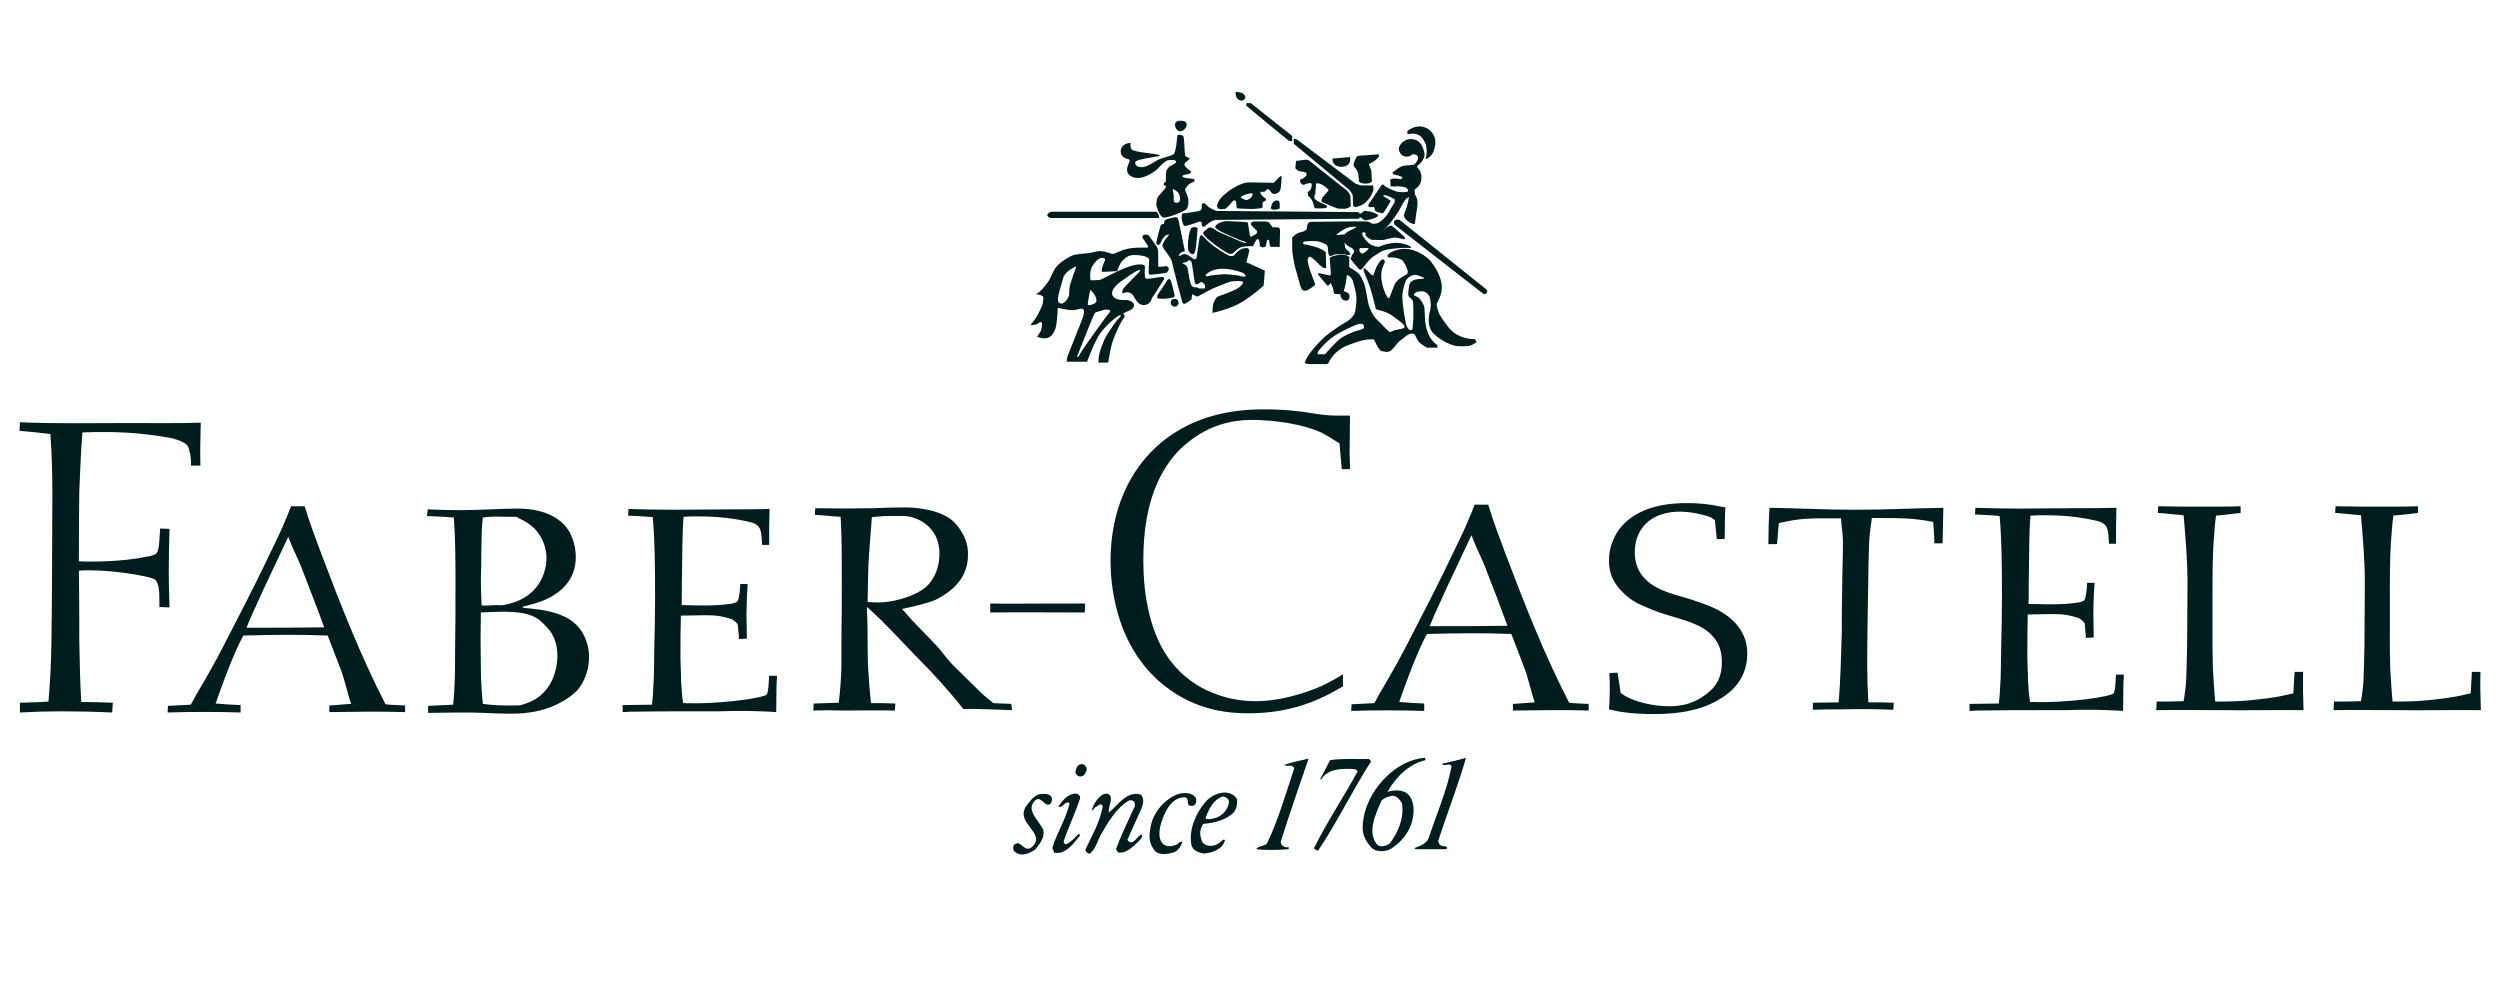 <?xml version="1.0" encoding="utf-8"?>
<!-- Generator: Adobe Illustrator 21.1.0, SVG Export Plug-In . SVG Version: 6.00 Build 0)  -->
<svg version="1.1" id="Calque_1" xmlns="http://www.w3.org/2000/svg" xmlns:xlink="http://www.w3.org/1999/xlink" x="0px" y="0px"
	 viewBox="0 0 640 252.2" style="enable-background:new 0 0 640 252.2;" xml:space="preserve">
<style type="text/css">
	.st0{fill-rule:evenodd;clip-rule:evenodd;fill:#001D1D;}
</style>
<g>
	<path class="st0" d="M343.8,172.6c-1.5,1-3.1,1.8-4.6,2.6c-2,1-9.8,4.3-17.8,4.3c-7.3,0-12.6-2.7-14.9-4.1
		c-8.5-5.3-11.8-13.7-13.2-23c-0.6-3.9-0.6-7.9-0.6-9.2c0-14.9,4.5-23.2,9.3-28.1c2.7-2.5,8.4-7.6,18.4-7.6c5.6,0,13.2,1,18.2,3.4
		c0.6,0.3,2.9,1.7,4.3,2.6l0.6,6.6h2.1c0-1.5-0.1-3-0.1-4.4c0-3.1,0.1-6.1,0.1-9.3h-2.6c-4.2,0-5.4-0.4-9.6-1
		c-5-0.6-7.7-0.6-10.1-0.6c-18.2,0-27.3,8.6-31.6,14.4c-7.1,9.7-7.4,20.6-7.4,24.5c0,4.3,0.6,21.2,13.5,31.6
		c8.7,7.1,17.9,7.3,22,7.3c12.2,0,19.9-4.5,24-6.9L343.8,172.6L343.8,172.6z"/>
	<path class="st0" d="M83,160.6c-6.9,0.1-13,0.1-19.9,0.1c1.3-3.3,2.9-6.5,4.3-9.7c2.4-5.1,4-8.5,6.4-13.6c1.4,3.8,2.6,5.7,4,9.5
		C79.5,151.4,81.3,155.9,83,160.6L83,160.6z M61.5,180.5c-2.1-0.1-4.2-0.2-6.3-0.4c1.5-4.3,3.2-9,5.1-13.3c0.6-1.4,1.3-2.8,2-4.1
		c7.5-0.2,14.2-0.3,21.6,0c1.1,2.9,2.2,5.7,3.3,8.6c1.1,2.8,1.7,6.1,2.7,8.9c-2.1,0.1-3.4,0.3-5.6,0.4v1.7c6.4-0.1,13-0.2,19.4,0
		v-1.7c-1.7-0.1-3.3-0.1-5-0.3c-6.4-12.4-11.5-25.5-16.4-38.4c-1.5-4.1-3.1-8.2-4.3-12.3h-3.5c-0.5,1.4-1.1,2.8-1.7,4.2
		c-1.4,3.3-3.1,6.7-4.7,10c-1.7,3.6-3.5,7.1-5.3,10.7c-1.8,3.6-3.7,7.1-5.5,10.7c-2.2,4.3-4.6,8.5-7.1,12.7
		c-0.4,0.7-0.9,1.8-1.4,2.5c-2,0.1-3.8,0.2-5.8,0.3l-0.1,1.7c6.3-0.2,12.4-0.2,18.7,0V180.5L61.5,180.5z"/>
	<path class="st0" d="M385.9,160.2c-6.9,0.1-13,0.1-19.9,0.1c1.3-3.3,2.9-6.5,4.3-9.7c2.4-5.1,4-8.5,6.4-13.6c1.4,3.8,2.6,5.7,4,9.5
		C382.5,151,384.2,155.5,385.9,160.2L385.9,160.2z M364.5,180.1c-2.1-0.1-4.2-0.2-6.3-0.4c1.5-4.3,3.2-9,5.1-13.3
		c0.6-1.4,1.3-2.8,2-4.1c7.5-0.2,14.2-0.3,21.6,0c1.1,2.9,2.2,5.7,3.3,8.6c1.1,2.8,1.7,6.1,2.7,8.9c-2.1,0.1-3.4,0.3-5.6,0.4v1.7
		c6.4-0.1,13-0.2,19.4,0v-1.7c-1.7-0.1-3.3-0.1-5-0.3c-6.4-12.4-11.5-25.5-16.4-38.4c-1.5-4.1-3.1-8.2-4.3-12.3h-3.5
		c-0.5,1.4-1.1,2.8-1.7,4.2c-1.4,3.3-3.1,6.7-4.7,10c-1.7,3.6-3.5,7.1-5.3,10.7c-1.8,3.6-3.7,7.1-5.5,10.7
		c-2.2,4.3-4.6,8.5-7.1,12.7c-0.4,0.7-0.9,1.8-1.4,2.5c-2,0.1-3.8,0.2-5.8,0.3l-0.1,1.7c6.3-0.2,12.4-0.2,18.7,0V180.1L364.5,180.1z
		"/>
	<path class="st0" d="M541.7,172.6c-0.1,1.9-0.2,4.3-0.6,4.9c-0.3,0.3-1,0.4-2.1,0.7c-5.6,1.2-13.4,1.5-13.9,1.5
		c-1.8,0.1-3.6,0-5.4,0c-0.3-1.7-0.4-3.3-0.5-5c-0.1-2.1-0.1-4.2-0.2-6.3c0-3.9,0-7.2,0.1-11.1c5.3-0.1,7.9-0.2,9.7,0.1
		c1.4,0.2,3.4,0.8,3.5,0.9c0.5,0.3,1.4,1,1.4,1.5c0.1,1.2,0.2,2.3,0.3,3.5l2-0.1c0-2-0.1-4-0.1-6c0-2.7,0.1-5.3,0.3-8h-1.9
		c0,0.6-0.2,3.8-0.7,4.4c-0.3,0.4-1.1,0.5-1.3,0.6c-4.4,0.7-8.5,0.5-13,0.4c0.1-2.8,0-5.2,0.1-8c0.1-4.9,0-9.8,0.4-14.6
		c1.3-0.1,2.6-0.1,3.9-0.1c6.8,0,11.2,1,13.3,1.5c2.8,0.7,2.7,2.4,2.9,5.8h1.8c0-2.7,0-6.4,0.1-9.2c-3.9,0.1-7.2,0.1-11.1,0.1
		c-4.5,0-9.1,0.1-13.6,0.1c-3.9,0-7.7-0.1-11.4-0.2l-0.1,1.7c1.9,0.1,4.4,0.2,6.3,0.4c0.3,3.2,0.4,6.3,0.5,9.4
		c0.1,3.9,0.1,7.7,0.1,11.6c0,4.2-0.1,8.4-0.2,12.5c-0.1,3.6,0,7.3-0.3,10.8c0,1.3-0.2,2.4-0.3,3.7c-2.3,0-5.2,0.1-7.5,0.1v1.8
		c0.5,0,1.1,0,1.6-0.1c5.8-0.1,11.5-0.1,17.3-0.1h5.4c2.6-0.1,5.2-0.1,7.8-0.1c2.4,0.1,4.8,0.1,7.2,0.3c0.1-3.1,0-6.2,0.2-9.3H541.7
		L541.7,172.6z"/>
	<path class="st0" d="M587.4,172.1c-0.1,1.6-0.2,3.8-0.3,5.4c-2.1,0.5-4.1,0.9-6.2,1.2c-7.4,1-10.7,0.9-13.8,0.9
		c-0.3-3-0.4-5.5-0.6-8.5c-0.1-3-0.1-6-0.1-9V152c0-4.5,0-9,0.3-13.5c0.2-2.2,0.3-4.4,0.6-6.5c2.1-0.2,4.2-0.4,6.3-0.7v-1.7
		c-2.5,0.1-6.7,0.1-9.2,0.1c-4,0-8,0-11.9-0.1l-0.1,1.7c2.2,0.2,4.4,0.4,6.6,0.6c0.5,5.8,1,11.6,1,17.4c0,5.3-0.1,10.6-0.1,15.9
		c-0.2,8.3-0.1,9.6-0.9,14.3c-2.2,0.1-4.8,0.1-6.9,0.1l-0.1,2.2c5.6-0.1,11.2,0,16.7,0c7.1,0.1,14-0.1,21,0c0-1.3-0.1-2.7-0.1-4
		c-0.1-1.7,0-4.2,0-5.8H587.4L587.4,172.1z"/>
	<path class="st0" d="M632.8,172.1c-0.1,1.6-0.2,3.8-0.3,5.4c-2.1,0.5-4.1,0.9-6.2,1.2c-7.4,1-10.7,0.9-13.8,0.9
		c-0.3-3-0.4-5.5-0.6-8.5c-0.1-3-0.1-6-0.1-9V152c0-4.5,0-9,0.3-13.5c0.2-2.2,0.3-4.4,0.6-6.5c2.1-0.2,4.2-0.4,6.3-0.7v-1.7
		c-2.5,0.1-6.7,0.1-9.2,0.1c-4,0-8,0-11.9-0.1l-0.1,1.7c2.2,0.2,4.4,0.4,6.6,0.6c0.5,5.8,1,11.6,1,17.4c0,5.3-0.1,10.6-0.1,15.9
		c-0.2,8.3-0.1,9.6-0.9,14.3c-2.2,0.1-4.8,0.1-6.9,0.1l-0.1,2.2c5.6-0.1,11.2,0,16.7,0c7.1,0.1,14-0.1,21,0c0-1.3-0.1-2.7-0.1-4
		c-0.1-1.7,0-4.2,0-5.8H632.8L632.8,172.1z"/>
	<path class="st0" d="M109.7,182.5c2.6,0,5.1-0.1,7.7-0.1c2.1,0,4.3,0,6.5,0.1c2.1,0.1,4.2,0.2,6.3,0.2c2.6,0,8.3,0.1,14.1-3.3
		c1.9-1.1,3-2.2,3.6-2.8c2-2.4,2.9-5.6,2.9-8.4c0-3.1-1.2-5.5-1.9-6.6c-1.5-2.2-4-4.5-10.5-5.5c-1.5-0.2-3-0.4-4.5-0.5l-0.1-0.3
		c0.7-0.1,0.9-0.2,1.6-0.4c2.5-0.6,4.3-1.4,5.1-1.8c2.4-1.3,6.9-4.1,6.9-10.5c0-3.1-1-5.2-1.6-6.4c-0.3-0.5-1.2-2-2.8-3.1
		c-4-3-9.4-2.9-10.7-2.9c-2.2,0-4.4,0.1-6.7,0.2c-2.8,0.1-5.6,0.2-8.3,0.2c-2.7,0-5.2-0.1-7.8-0.2l-0.2,1.7c2.1,0.1,4.8,0.2,6.9,0.4
		c0.4,5.8,0.4,11.7,0.4,17.6c0,5.5,0,11.1-0.1,16.5c0,4.6,0,9.2-0.5,13.8c-2,0.1-4.5,0.2-6.4,0.3V182.5L109.7,182.5z M123.6,132.5
		c2.4-0.4,4.3-0.2,6.8-0.2c3.2,0,1.4,0,2.7,0.5c1.6,0.7,2.8,1.7,3.3,2.1c3.2,3,3.5,6.6,3.5,8c-0.1,4.8-2.7,9.4-8.3,11.3
		c-3.2,1-3.6,0.7-4.5,0.7c-1.2,0-2.4,0.2-3.8,0.1c-0.1-2.1-0.2-4.2-0.2-6.3c0-1.3,0.1-2.7,0.1-4.1c0-2.4,0-4.9,0.1-7.3
		C123.3,135.7,123.4,134.2,123.6,132.5L123.6,132.5z M123.1,156.8c1.9-0.1,3.8-0.2,5.8-0.2c7.6,0,9.2,1.9,11.3,4.2
		c1.8,1.9,2.5,4.6,2.5,7.1c0,1.2-0.2,9.6-8.1,12.2c-1.8,0.6-1.1,0.5-5.2,0.5c-2.8,0-4.8-0.3-5.8-0.4c-0.3-3.2-0.5-6.1-0.5-9.4
		C123,166.1,123,161.4,123.1,156.8L123.1,156.8z"/>
	<path class="st0" d="M258.9,180.2c-1.5-0.1-3.1-0.1-4.6-0.2c-1-0.8-2-1.6-2.9-2.4c-2.5-2.4-4.8-4.8-7.3-7.2c-2-2-3.1-3.9-5.1-5.9
		c-1.8-1.9-3.6-3.7-5.5-5.7c-0.9-1-1.7-2-2.6-2.9c0.6-0.1,1.8-0.4,3.9-0.9c2.2-0.6,3.5-0.8,5.4-1.8c2.5-1.4,7.6-4.5,7.6-11.1
		c0.1-3-1.1-5.1-1.8-6.2c-0.4-0.7-1.5-2.3-3.2-3.4c-4.2-2.6-10.3-2.6-11.2-2.6c-2.7,0-5.4,0.1-8.1,0.2c-5,0.1-9.8,0.1-14.8,0
		l-0.1,1.7c2.2,0.1,4.4,0.4,6.6,0.5c0.3,5.1,0.3,10.1,0.3,15.1c0,5.6,0,11.1-0.1,16.6v6.9c-0.1,3-0.3,6-0.7,9
		c-2.1,0.1-4.3,0.1-6.4,0.2l-0.1,1.8c2.5-0.1,4.9-0.1,7.5,0c4.1,0,9.2-0.1,13.4,0l0.1-1.8c-2.1-0.1-4.1-0.1-6.2-0.1
		c-0.4-3.2-0.6-6.4-0.8-9.6c-0.1-2.9-0.1-5.9-0.1-8.8c0-2.1-0.1-4.1-0.2-6.2l0.2,0.1c4.6,4.1,8.2,8.2,12.5,12.6
		c4.3,4.3,8.3,8.7,12,13.4c3.8-0.1,8.6,0.2,12.5,0.3L258.9,180.2L258.9,180.2z M223.2,132.4c2.5-0.2,2.1-0.3,4.5-0.3
		c2.7,0,4.1-0.1,5.4,0.2c3.1,0.8,7.4,3.3,7.4,9.5c0,2.9-1,6.3-3.5,8.5c-1.5,1.3-3.4,2-4.1,2.3c-5.5,2.1-9.1,1.6-10.8,1.5
		c0.1-3.1,0.1-6.1,0.2-9.2C222.5,140.7,222.9,136.7,223.2,132.4L223.2,132.4z"/>
	<path class="st0" d="M28.9,179.9c-2.7-0.1-5.4-0.2-8.1-0.2c-0.3-5.2-0.4-10.4-0.5-15.6c0-6,0-12-0.1-18c0.9-0.1,1.7-0.1,2.6-0.1
		c6.2,0,12.9,1.2,14.5,1.6c0.3,0.1,1.7,0.3,2.4,0.8c1.2,1.1,1.1,3.8,1.1,7l2.6,0.1c-0.1-3.1-0.2-5.9-0.2-8.8c0-3.8,0.1-7.6,0.2-11.3
		l-2.4-0.1c-0.2,2.8-0.2,5.6-1,6.4c-0.7,0.6-2.3,0.8-2.5,0.8c-6.6,1.5-16.3,1.3-17.3,1.2c0-5.9,0-11.9,0.1-17.8
		c0.2-5.1,0.4-10.1,0.8-15.2c2.1-0.1,4.1-0.1,6.1-0.1c7.8,0,14.2,1.1,16.9,1.6c0.2,0.1,1.7,0.4,2.9,1.1c1.3,0.6,1.4,1.7,1.5,2.2
		c0.3,1.1,0.4,1.7,0.4,3.7h2.4c-0.1-3.6,0-7.3,0.1-11c-6.2,0.2-12.1,0.1-18.3,0.1c-9.3,0-18.5,0.2-28-0.2L5,110.3
		c2.6,0.2,5.3,0.5,7.9,0.8c0.4,5.4,0.5,10.7,0.5,16c0,7.9-0.1,15.6-0.1,23.4c-0.1,9.8,0,19.5-0.9,29.1c-2.4,0.2-4.9,0.2-7.3,0.3v2.5
		c3.5-0.2,6.9-0.3,10.5-0.3c4.3,0,8.8,0.1,13.1,0.3L28.9,179.9L28.9,179.9z"/>
	<path class="st0" d="M196.9,172.9c-0.1,1.9-0.2,4.3-0.6,4.9c-0.3,0.3-1,0.4-2.1,0.7c-5.6,1.2-13.4,1.5-13.9,1.5
		c-1.8,0.1-3.6,0-5.4,0c-0.3-1.7-0.4-3.3-0.5-5c-0.1-2.1-0.1-4.2-0.2-6.3c0-3.9,0-7.2,0.1-11.1c5.3-0.1,7.9-0.2,9.7,0.1
		c1.4,0.2,3.4,0.8,3.5,0.9c0.5,0.3,1.4,1,1.4,1.5c0.1,1.2,0.2,2.3,0.3,3.5l2-0.1c0-2-0.1-4-0.1-6c0-2.7,0.1-5.3,0.3-8h-1.9
		c0,0.6-0.2,3.8-0.7,4.4c-0.3,0.4-1.1,0.5-1.3,0.6c-4.4,0.7-8.5,0.5-13,0.4c0.1-2.8,0-5.2,0.1-8c0.1-4.9,0-9.8,0.4-14.6
		c1.3-0.1,2.6-0.1,3.9-0.1c6.8,0,11.2,1,13.3,1.5c2.8,0.7,2.7,2.4,2.9,5.8h1.8c0-2.7,0-6.4,0.1-9.2c-3.9,0.1-7.2,0.1-11.1,0.1
		c-4.5,0-9.1,0.1-13.6,0.1c-3.9,0-7.7-0.1-11.4-0.2l-0.1,1.7c1.9,0.1,4.4,0.2,6.3,0.4c0.3,3.2,0.4,6.3,0.5,9.4
		c0.1,3.9,0.1,7.7,0.1,11.6c0,4.2-0.1,8.4-0.2,12.5c-0.1,3.6,0,7.3-0.3,10.8c0,1.3-0.2,2.4-0.3,3.7c-2.2,0-5.2,0.1-7.5,0.1v1.8
		c0.5,0,1.1,0,1.6-0.1c5.8-0.1,11.5-0.1,17.3-0.1h5.4c2.6-0.1,5.2-0.1,7.8-0.1c2.4,0.1,4.8,0.1,7.2,0.3c0.1-3.1,0-6.2,0.2-9.3H196.9
		L196.9,172.9z"/>
	<path class="st0" d="M253.4,156.8c8.2-0.1,16.3,0,24.3,0l0.1-2.3h-9.3c-5,0-10.1,0.1-15,0V156.8L253.4,156.8z"/>
	<path class="st0" d="M441.5,138.2c0.1-2.7,0-5.5,0.2-8.3c-4.9-1-7.2-1.1-9.7-1.1c-2.7,0-13.2-0.1-18.1,7.6c-1.8,3-2,5.7-2,6.9
		c0,1.9,0.1,5,3.6,8.4c0.8,0.8,2.3,2.2,4.9,3.3c2.7,1.2,4.5,1.9,7.3,2.7c4.6,1.4,9.2,2.5,11.7,6.4c1.4,2.2,1.4,4.6,1.4,5.4
		c0,4.3-1.8,6.4-3.5,7.8c-2.9,2.4-5.9,3.5-10,3.5c-4.6,0-8.5-1.3-10-2c-1.2-0.5-2-1.1-2.4-1.4c-0.3-1.8-0.5-3.5-0.8-5.2l-2.1,0.1
		c0.1,1.5,0.1,3.1,0.1,4.7c0,1.5-0.1,3.1-0.2,4.6c2.4,0.6,5.7,1.2,11.5,1.2c9.1,0,14-2,17.3-4.1c4.6-2.9,6.6-6.8,6.6-11.5
		c0-6.5-5.1-9.7-7.4-11c-3.1-1.6-6.4-2.5-7.5-2.9c-4.8-1.4-9.7-2.5-12.4-6.5c-1.4-2.2-1.5-4.5-1.5-5.3c0-5.9,3.7-10.1,10.6-10.5
		c3.9-0.2,7.7,1,8.8,1.4c0.5,0.2,0.5,0.5,1.1,0.7c0.2,1.6,0.3,3.2,0.5,4.9H441.5L441.5,138.2z"/>
	<path class="st0" d="M497.3,139.2c0.1-2.7,0.1-6.5,0.2-9.2c-7.5,0.1-15,0.5-22.5,0.5c-7.4,0-14.7-0.4-22-0.5
		c-0.2,2.7-0.3,6.5-0.3,9.3h2.2c0.2-1.5,0.3-3.9,0.5-5.4c6.2-1.4,8.3-1.2,15.9-1.2c0.1,2.3,0.5,3.9,0.5,6.2c0,3.9-0.2,7.9-0.2,11.7
		c-0.1,3.7-0.1,7.6-0.1,11.4c-0.2,5.9-0.3,11.9-0.8,17.8c-2.2,0-4.4,0.1-6.6,0.1v1.8c2.2-0.1,4.9-0.1,7.1-0.1
		c4.2-0.1,9.2-0.1,13.5,0.1l0.1-1.8c-2.1-0.1-4.4-0.1-6.5-0.1c-0.2-3.3-0.3-6.6-0.3-9.9c0-5.5,0.1-11.1,0.2-16.5
		c0.1-4.8,0.1-9.6,0.3-14.5c0.1-2.4,0.4-3.9,0.7-6.3c8.8,0,10.7,0.1,15.7,1c0.1,1.5,0.3,3.9,0.3,5.5H497.3L497.3,139.2z"/>
	<path class="st0" d="M300.8,31.9c0-0.7,0.6-1,1.4-1c0.8,0,1.6,0.2,1.6,1c0,0.7-0.8,1.7-1.6,1.7C301.3,33.6,300.8,32.7,300.8,31.9
		L300.8,31.9z"/>
	<path class="st0" d="M289.5,36.6c0,0-2.4-0.1-2.6,2c-0.1,1.8,1.8,2.1,1.8,2.1s0.5,0,0.5,0.5c0,0.4-1.9,3,0.7,4.1
		c2.5,1,5.3-1.2,6-1.7c0.7-0.5,2.2-2.5,3.2-2.6c1.1-0.1,1.9-0.1,2,0.4c0,0.7-1.8,0.8-2.4,2.1c-0.4,0.7-0.2,2.9-0.2,2.9
		s-0.6,0.5-0.6,0.7c0,0.6,0.6,0.2,0.6,0.7c0,0.5-2,2.3-2.2,2.8c-0.2,0.4-0.3,1.8-0.3,1.8c-0.1-0.4,0.7,3.2,1.9,3.3
		c1.2,0.1,5.5-1.7,5.9-2.2c0.4-0.6,0.6-1.8,0.3-3c-0.4-1.2-0.7-1.6-0.7-1.9c0-0.3,0.7-1.6,2.1-2c0.5-0.1,0.3-0.8,0-0.8
		c-1.4-0.2-2.8-0.2-2.8-0.7c-0.1-0.5,2.2-0.4,2.2-1c0-0.6-1.7-1.1-1.7-2.1c0-0.4,1.4-1.2,1.4-1.4c0-0.1-1.1-0.4-1.2-0.8
		c-0.2-1.2-0.2-4.7-0.5-5c-0.3-0.2-1.4-0.6-1.5,0c-0.1,0.6-0.3,4.2-1,4.7c-0.7,0.5-3.4,1-4.3,1.6c-0.9,0.6-2.7,1.7-3.7,1.7
		c-0.9,0-1.8-0.2-1.8-1.2c0-1,6.3-1.4,6.3-1.8c0-0.5-7-0.7-7.3-1.7C289.2,37.2,289.5,36.6,289.5,36.6L289.5,36.6z M300.2,48.4
		c0,0,0.2,1.2,0.3,1.8c0,0.6-0.3,1.9,0.9,1.7c1.1-0.2,0.6-1.8,0.5-2.1C301.4,48.7,300.2,48.4,300.2,48.4L300.2,48.4z"/>
	<path class="st0" d="M269.2,54.2H296c0,0,0.9,0.7,0.7,1.6c-0.5,0-27.8,0-27.8,0s-0.8-0.2-0.8-0.8C268.3,54.4,269.2,54.2,269.2,54.2
		L269.2,54.2z"/>
	<path class="st0" d="M296.5,68.3v-3.6c0,0,0-0.8-0.3-1.4c-0.3-0.6-2.1-3-2.2-3.1c-0.2-0.1-0.8-0.3-1.3,0c-0.4,0.3-0.2,0.9,0,1
		c0.2,0.2,1.1,1.7,1.2,1.8c0.1,0.1-0.1,0.4-0.2,0.4c-0.2,0-4.1-0.2-6.2,0.6c-2.2,0.9-2.3,1-2.7,1c-0.5,0-1.3-0.6-3-0.7
		c-1-0.1-2.1,0.4-3.1,0.5c-1,0.1-3.4,0.2-4.4,0.7c-1,0.5-2.6,1.4-3.7,2.6c-1.1,1.2-1.6,3.2-2.4,4.2c-0.8,1.1-2,2.6-3,3
		c-0.1,0,2,0.2,1.9,0.9c-0.1,0.9,0.1,1.4-0.9,3.3c-0.9,1.9-1.6,2.8-2.2,3.4c-0.6,0.6,1.2,0.2,1.4,0.1c0.3-0.1,0.8-0.7,1.2-0.5
		c0.4,0.2,0,1.9-0.2,2.3c-0.2,0.4-0.9,1.4-0.9,1.4s1.1,0.5,2.2,0.4c1.5-0.1,2.2-1.6,2.5-2.5c0.4-1.1,0.6-5.3,0.6-5.3
		s2.5,0.6,3.7,0.6c1.4,0,2.5-0.8,2.9-0.1c0.5,0.6-0.7,3.2-0.9,3.8c-0.2,0.6-3.1,7.7-3.2,8.1c-0.2,0.5-0.2,1.4-0.2,1.4h5.2
		c0,0,1.9-5.4,3.6-7.6c1.7-2.2,4.4-4.4,4.9-4.3c0.5,0.1-0.6,1-0.6,1s-2.7,3.4-3.5,5.3c-0.8,2-1.5,3.4-1.5,5.8c0,0.1,2.5,0,2.5,0
		s0.6-4.2,1.4-6.1c0.7-1.9,2.1-4.9,2.7-5.4c0.3-0.3-0.1-1-0.3-0.9c-0.2,0.1,0.5-0.4,0.6-0.5c0.2-0.1,2.3-0.6,2.2-1.8
		c-0.1-1.2-1.9-1.3-2.2-1.3c-0.3,0-3.2,0.2-3.4-1.6c-0.2-1.8,3.2-3.8,3.2-3.8s3.2-2.4,3.9-2.3c0.3,0.1-0.5,0.9-0.5,0.9
		s-3.7,3.7-3.8,4c-0.1,0.4-0.3,0.9-0.2,1c0.1,0.2,1.1-0.4,1.8-0.1c0.6,0.3,0.8,0.4,1.1,0.9c0.3,0.5,1.1,2.4,2.7,2.3
		c1.6-0.1,1.9-1.5,2-1.8c0.2-0.2,3.1-4.8,3.1-4.8s0.2-0.5-0.4-0.6c-0.6-0.1-3.9,0.7-4.3,0.4c-0.4-0.3-0.2-2.6-0.2-3
		c0-0.4-0.4-0.6-1-0.6c-0.5,0-1.7-0.2-5.7,1.6c-4,1.9-4.4,2.4-5.4,2.4c-1,0-1.7,0.2-1.8-0.1c-0.2-0.3-0.2-2.5,0.4-3.4
		c0.6-0.9,1.7-2.6,3-2.1c0.5,0.2,0.2,0.7,0.2,0.7s-1.3,2.8-0.5,2.8c0.8,0,3.7-0.2,3.7-0.2s0.6-1.9,1.3-2.6c0.7-0.6,1.3-1.7,3.8-1.5
		c2.5,0.2,3,0.8,3.1,1.1c0,0.2-0.3,3.8,0,3.9c0.4,0.1,4.3-0.4,4.5-0.5c0.2-0.2,0.5-0.6,0.5-0.9c0-0.3,0-0.6-0.7-0.8
		C297.8,68.3,296.5,68.3,296.5,68.3L296.5,68.3z M279.1,74.2c0,0-0.8,3.8-0.6,3.9c0.2,0.1,2.3-0.2,2.2-1.2
		C280.6,75.4,279.1,74.2,279.1,74.2L279.1,74.2z M280.3,80.1c-0.3,0.3-4.4,10.7-4.5,11c-0.2,0.3,0.1,0.7,0.7-0.5
		c0.6-1.2,6.9-9.9,7.2-10.2c0.3-0.3,0.6-0.6,0.5-0.9c-0.1-0.2-0.9-0.3-1.5-0.2C282,79.6,280.6,79.8,280.3,80.1L280.3,80.1z
		 M275.4,68.2c-0.3,0.2-2.7,1.2-3.2,2.9c-0.5,1.8-1.7,5.4-1.3,6.1c0.4,0.7,1.1,0.6,1.6,0.2c0.5-0.4,1.1-1.3,1.2-1.9
		c0-0.6,0-1.7,0.3-2.8c0.4-1.1,0.8-2.6,1.1-3.2C275.3,68.8,275.6,68.3,275.4,68.2L275.4,68.2z"/>
	<path class="st0" d="M299.8,72c0,0-0.2-0.6-0.5-0.6c-0.3,0-0.7,0.7-0.7,0.7l-2.3,3.5c0,0-0.2,0.6,0.1,0.8c0.3,0.1,2.1,0.1,2.6,0
		c0.5-0.1,1.6-0.2,1.7-0.5C300.8,75.5,299.8,72,299.8,72L299.8,72z"/>
	<path class="st0" d="M299.7,77.5c0-0.6,0.4-1,1-1s1,0.4,1,1c0,0.6-0.4,1-1,1S299.7,78,299.7,77.5L299.7,77.5z"/>
	<path class="st0" d="M316.7,63.9c0,0,0.6-0.6,1.4-0.7c0.7-0.2,2.7-0.2,2.7-0.2l0.7-1.4c0,0,0.2-0.4,0.5-0.4c0.4,0,0.5,1.2,0.5,1.6
		c0,0.4,0.7,0.6,1,0.5c0.3-0.1,0.6-0.1,0.6-0.6c0.1-0.5,0.3-1.3,0.3-1.3s0.4-0.1,0.5,0.2c0.1,0.3,0,1.7,0.6,1.6c0.6,0,2.1,0,2.1,0
		l0.1-4.3c0,0,0-0.3-0.3-0.6c-0.3-0.2-1.6-0.1-1.6-0.1l-1-1.3c0,0-0.5-0.2-0.7-0.2c-0.2,0-3.1,0-3.1,0s-0.6,0.1-0.7,0.3
		c-0.1,0.2-0.1,0.6,0.1,0.7c0.1,0.1,0.8,0.9,1.3,1.3c0.2,0.3,0,0.8,0,0.8s-1.3,0.8-1.4,0.8c-0.2,0-0.4-0.2-0.4-0.8
		c-0.1-0.5-0.4-2.5-0.4-2.5s0-0.3-0.2-0.4c-0.2-0.1-5.5-0.3-5.5-0.3s-1.3,0.2-1.9,0.6c-0.6,0.4-0.9,0.7-0.8,1c0,0.2,1,0.8,1.1,0.9
		c0.1,0.1,5.5,2.6,6,2.6c0.5,0.1,1,0.5,0.8,0.5c-0.2,0-0.8-0.1-1-0.2c-0.1-0.1-6-2.6-6.2-2.7c-0.2-0.2-1.3-0.9-1.6-1
		c-0.3-0.1-0.7-0.2-1.3,0.4c-0.6,0.5-1,0.8-0.9,1c0.1,0.3,0.4,1,3.1,3c2.7,2,3.7,2.3,3.7,2.3s0.5,0,0.7-0.1L316.7,63.9L316.7,63.9z"
		/>
	<path class="st0" d="M302.6,67.4c0,0,1,0.3,1.3,0.9c0.3,0.5,0.6,4.5,1.3,5c0.7,0.5,1.3,0.1,1.5,0.4c0.2,0.3,1.8,0.1,1.8,0.1
		s0.1-0.9-0.3-1.2c-0.4-0.3-0.6-0.5-0.8-0.4c-0.2,0.1-0.9,0.7-1.1,0.6c-0.3-0.1-0.4-0.2-0.5-0.9c-0.1-0.7-0.7-4.8-0.8-4.9
		c-0.1-0.2-0.3-0.4-0.5-0.4c-0.2,0-0.6,0.4-0.8,0.5C303.3,67.1,302.6,67.4,302.6,67.4L302.6,67.4z M317.6,63.9
		c-0.9,0.3-1.5,1.5-1.9,1.6c-0.4,0.1-1,0-1,0s-1.8-0.9-3.7-2.3c-1.9-1.4-2.7-2.4-2.9-2.6c-0.2-0.2-0.5-0.4-0.6-0.4
		c-0.1,0-0.3,0.2-0.4,0.6c-0.1,0.4-0.8,5.3-0.8,5.3s-0.3,0.3-0.5,0.3c-0.2,0-1.6-1.1-1.9-1.2c-0.2-0.1-0.6-0.2-0.8-0.2
		c-0.2,0-1.3,0.7-1.3,0.5c-0.1-0.2,0.4-0.9,0.9-1c0.5-0.2,0.6-0.1,0.6-0.3c0-0.2-1.6-7.8-1.6-7.8s-0.2-0.7-0.5-0.8
		c-0.3-0.1-2.6,0.5-2.9,0.7c-0.3,0.2-0.3,1-0.3,1l-0.8,0.2c0,0-0.8,2.6-0.9,3.3c-0.1,0.7-0.6,1.8,0.1,1.9c0.7,0.1,0.9-1.2,1.4-1.8
		c0.8-1,1.5-0.9,1.5-0.8c0,0-1.9,2.1-1.7,2.9c0.2,0.8,2.3,3,2.4,4c0.3,1.5,2.7,10.5,2.7,10.5s0.2,0.3,0.5,0.3c0.3,0,1.8-1.1,1.8-1.1
		l0.2-1.4c0,0,1.2,0.7,1.4,0.6c0.3-0.1,2.9-1.7,5-2.5c2.1-0.8,3.1-1.4,4.3-1.4c1.2-0.1,2.2-0.1,2.3,0.2c0.1,0.3-0.4,1.3-2.5,2.2
		c-2.2,1-3.9,1.4-4.1,1.6c-0.2,0.2-0.8,1-1,1.8c-0.2,0.8-0.2,2.3-0.2,2.3s4.8-1,7.9-3c3.1-2,5.2-4,5.2-4l0.3-3.8l-4.1-1.9
		c0,0-0.6,0-0.6-0.4c0.1-0.4,0.8-2.8,0.7-3c-0.1-0.2-0.2-0.5-0.7-0.5C318.5,63.5,317.8,63.7,317.6,63.9L317.6,63.9z M313.5,70.2
		c-0.7,0-3.9,0.3-4.3,0.5c-0.4,0.2-0.8-0.2-0.4-0.5c0.4-0.3,1.7-1.5,4.4-1.4c2.7,0.1,5,1,5.2,1.2c0.3,0.2,0.6,0.7,0.5,0.7
		c-0.1,0.1-0.9,0.2-1.2,0C317.4,70.5,314.2,70.2,313.5,70.2L313.5,70.2z"/>
	<path class="st0" d="M306.6,58.4c0,0-0.7-0.5-1.5-0.1c-0.8,0.4-1.2,5-0.9,5.7c0.2,0.7,0.8,1.1,1.1,1.1c0.3,0,0.6,0,0.9-2.1
		C306.4,60.8,306.6,58.4,306.6,58.4L306.6,58.4z"/>
	<path class="st0" d="M307.7,52.1c0,0-0.1,1.2-0.1,1.4c0,0.2-0.4,0.4-0.6,0.5c-0.2,0.1-3.7,0.6-3.7,0.6s-0.4-0.1-0.6,0.1
		c-0.2,0.2-0.3,0.8-0.1,1.8c0.2,0.9,0.5,1.4,0.8,1.4c0.4-0.1,3.1-0.9,3.4-1.1c0.5-0.2,0.8,0.1,0.8,0.1l0.1,1.1l0.7,0
		c0,0,1.7-1.7,2.9-1.7c1.1,0,36.6-0.3,36.6-0.3l0.1-0.3h0.5c0,0,0.5,0.7,1.1,0.7c0.6,0,3.2-0.7,3.2-1.2c0-0.6-2.4-1.2-3.2-1.2
		c-0.8,0-1,0.6-1,0.6l-0.5,0.1l-0.3-0.4L311.4,54c0,0-1.7-0.7-2.1-1.1c-0.5-0.4-0.7-0.7-0.8-0.8C308.3,52,307.7,52.1,307.7,52.1
		L307.7,52.1z"/>
	<path class="st0" d="M328.1,45.2c0,0-0.1,3-0.4,3.6c-0.3,0.6-1.6,1.3-2.2,0.5c-0.7-0.7-0.5-0.8-0.7-0.8c-0.2,0-0.4-0.1-0.6,0.1
		c-0.2,0.2-0.4,0.5-0.6,0.5c-0.2,0-0.9,0-0.9,0v0.5c0,0,0.7,0.9,1.1,1.1c0.4,0.1,0.3,0.6,0.3,0.6s-0.9,0.3-0.9,0.8
		c0,0.5,0.1,0.9-0.1,1.1c-0.3,0.2-2.2,0.3-2.8,0.3c-0.7,0-3.5-0.1-3.6-0.2c-0.2-0.1-0.2-1.6-0.3-1.8c-0.1-0.1-0.5-0.3-0.7-0.1
		c-0.3,0.2-1.7,2.1-2.2,2.1c-0.6,0-1.6,0.3-1.9-0.5c-0.2-0.7,0.5-1.9,1.5-2.9c1.1-1,4.2-3.4,6.6-3.4c2.4,0,6.4,0.1,6.4,0.1
		s1.6-1.8,1.9-1.8C327.9,45.2,328.1,45.2,328.1,45.2L328.1,45.2z M320.7,49.6c0,0-0.2-0.3-1.5,0.1c-1.2,0.4-1.7,0.7-1.5,0.9
		c0.2,0.2,1,0.6,1.4,0.6c0.4,0,1-0.4,1.2-0.7C320.6,50.3,320.7,49.6,320.7,49.6L320.7,49.6z"/>
	<path class="st0" d="M327.6,53.3c0-0.3,0.1-1.6-0.2-1.8c-0.2-0.2-0.8-0.4-1.4,0.2c-0.6,0.6-0.7,1.7-0.6,1.8
		c0.1,0.1,0.7,0.2,1.1,0.2C326.9,53.6,327.6,53.5,327.6,53.3L327.6,53.3z"/>
	<path class="st0" d="M336.9,47c0.2-0.1,0.9-0.2,2.1,0.6c1.1,0.8,1.2,1.1,1,1.3c-0.2,0.2-1.6,1.7-1.6,2c0,0.3-0.2,0.7,0,0.8
		c0.2,0.1,3.8,1.7,4.2,1.7s1.7,0.1,2,0c0.3-0.1,1.1-0.4,1.2-0.6c0-0.2-0.1-2.5-0.1-2.5s-0.1-0.9-1-1.6c-0.9-0.7-9.2-7.3-9.2-7.3
		s-0.4-0.6-1.4-0.5c-1,0.1-2.3,0.3-2.3,0.3s-0.3,1.9-0.1,2c0.2,0.1,0.4,0.4,0.8,0.6c0.4,0.1,2,0.2,2,0.7c0,0.5-0.3,0.8-0.8,1.1
		c-0.5,0.3-0.9,0.2-0.9,0.7c0,0.5,0.5,1,0.9,1c0.4,0,0.4-0.2,0.9-0.3c0.5-0.1,0.9-0.3,1.1,0c0.2,0.3,0.1,0.9-0.2,1.5
		c-0.4,0.6-0.9,0.6-0.7,1c0.1,0.3-0.1,0.4,0.2,0.7c0.3,0.3,0.8,0.8,1,1.3s0.5,1.7,0.6,1.8c0,0.1,2.5,0.1,2.9-0.1
		c0.2-0.1,0.3-0.5,0.1-0.6c-0.2-0.1-3-1.3-3.1-1.8c-0.1-0.5,0-0.8,0.3-1.4C336.6,49,336.9,48.8,336.9,47L336.9,47z"/>
	<path class="st0" d="M331.2,35.5v1.3l14.1,11.7c0,0,1,1.1,1,1.6c0,0.5,0.1,2.5,0.1,2.6c0.1,0.1,0.4,0.3,0.6,0.3
		c0.2,0,2-0.3,3.1-1.7c1.1-1.3,1.5-2.5,1.5-2.8c0-0.3,0-0.9-0.1-1c-0.1-0.1-2.7,0.1-3.3-0.1c-0.6-0.2-1-0.3-1.2-0.4
		C347,47,332,35.7,332,35.7L331.2,35.5L331.2,35.5z"/>
	<path class="st0" d="M345.6,40.2c0,0,0.6,2.4-2.1,2.5c-2.6,0-2.4-2.1-2.4-2.1L345.6,40.2L345.6,40.2z"/>
	<path class="st0" d="M353,39.5v0.6c0,0-0.6,0.7-1,1c-0.4,0.3-1.6,0.9-1.6,0.9s0.7,1.5,0.7,2.1c0,0.6,0.1,2.3,0.1,2.3
		S351,47,349.7,47c-1.4,0-1.8-0.4-1.8-0.6c0-0.2-0.2-2-0.2-2s-0.3-0.9-0.6-1.2c-0.3-0.3-0.5-0.6-0.6-0.9c-0.1-0.3,0.6-1.8,0.7-2
		c0.1-0.2,0.4-0.4,0.4-0.4L353,39.5L353,39.5z"/>
	<path class="st0" d="M330.8,36.1v-1.3l-10.6-8.4l-1.1,0c0,0-0.1,0.7,0,0.7c0.1,0.1,10.7,8.9,10.9,9
		C330.3,36.1,330.8,36.1,330.8,36.1L330.8,36.1z"/>
	<path class="st0" d="M316.3,23.5c0,0,0,1.2,0.4,1.7c0.5,0.5,1.2,0.8,1.8,0.3c0.6-0.5,0.2-1.1-0.2-1.5
		C317.9,23.6,316.3,23.5,316.3,23.5L316.3,23.5z"/>
	<path class="st0" d="M365.1,40.7c0,0,1.3-0.4,1.9-2c0.6-1.7,0.9-3.6-0.9-5.3c-1.8-1.6-3.8-0.9-4.1-0.8c-0.4,0.1-1.6,0.7-1.7,1
		c-0.1,0.4-0.1,0.8,0.4,0.7c0.5-0.1,2.5-0.4,3.5,1.2c1.1,1.5,0.9,2.2,1,2.6c0.1,0.5,0,1.9-0.2,2.3C364.9,40.7,365.1,40.7,365.1,40.7
		L365.1,40.7z"/>
	<path class="st0" d="M355.9,46.1c0,0.4,0.1,1.6,0.1,1.6s0.6,0.1,1.6,0c1,0,2,0.1,2.4,0.4c0.4,0.3,0.6,0.6,0.4,0.9
		c-0.2,0.3-1.9,0.2-2.6,0.1c-0.6-0.1-3.2-1.2-3.4-1.6c-0.3-0.4-0.6-0.3-0.8,0c-0.2,0.3-2.8,4.2-3.1,4.6c-0.3,0.4-0.3,0.8,0,0.9
		c0.5,0.2,0.9-0.2,1.3,0.1c0.3,0.3-0.2,0.9,0.9,1.2c1.1,0.3,1.2,0.4,1.5,0.1c0.3-0.3,1.6-2.5,1.7-2.7c0.1-0.2,0.1-0.4-0.3-0.6
		c-0.4-0.2-1.6-1-1.6-1s0.3-0.2,0.8-0.1c0.5,0.1,2.1,0.9,2.2,1c0.1,0.1,0.1,0.6,0,0.8c-0.1,0.1-1.6,2.8-1.9,3.2
		c-0.3,0.3-1.6,2-2.7,2.2c-1.1,0.2-1.2,0-1.3,0c-0.2-0.1-0.4-0.4-1.1-0.5c-0.6-0.1-14.4,0.1-14.4,0.1s-0.5,0.1-0.7,0.3
		c-0.2,0.2-0.4,1.4-0.4,1.6c-0.1,0.2-0.6,0.5-0.9,0.6c-0.3,0.1-1.1,0.2-1.6,0.5c-0.5,0.3-1.2,1-1.2,1l0,3.3c0,0,0.3,3,1,5.2
		c0.7,2.2,1.1,4.7,1.7,5c0.6,0.2,0.9,0.1,1.2,0c0.3-0.1,1.5-1,1.7-1.1c0.2-0.2,0.3-0.4,0.2-0.7c-0.1-0.3-0.9-2.3-1.2-3.2
		c-0.3-0.9-0.8-2.7-0.6-3c0.1-0.3,0.3-0.6,0.5-0.6c0.3,0,1.3,0.9,1.5,1.1c0.2,0.2,1.7,1.8,2.1,1.8c0.3,0,0.6,0,0.6,0l-0.1-4
		c0,0-0.3-0.5-1.8-1.1c-1.5-0.6-3.9-1-3.9-1s-0.2-0.5,0-0.6c0.2-0.1,3.3-0.5,4.7,0.2c1.4,0.6,1.3,0.6,1.4,0.9c0.2,0.2,0.2,1.8,0.3,2
		c0.1,0.3,0.1,0.6,0.7,0.5c0.6-0.1,0.6-0.4,1.2-0.4c0.6,0,2.2-0.1,2.4,0c0.3,0.1,0.2,0.2,0.4,0.2c0.2,0,0.9-0.1,0.9-0.1
		s-0.2-0.7-0.5-0.9c-0.3-0.2-0.6-0.5-0.8-0.8c-0.1-0.3-0.2-1.5-0.2-1.5s0.2,0.5,0.8,0.9c0.6,0.4,1.1,0.5,1.4,0.9
		c0.3,0.4,0.3,0.6,0.2,0.8c-0.1,0.2-0.6,0.7-0.6,1c-0.1,0.3-0.3,0.6-0.2,0.8c0.1,0.2,2.1,2.5,2.1,2.5s0.3,0.2,0.6,0.1
		c0.3-0.1,1.8-2.6,3.2-3.4c1.4-0.8,1.6-1.5,4.6-1.9c3-0.4,4.7-0.2,4.7-0.2s0.4-0.1,0.2-0.3c-0.2-0.2-2-1.2-4.4-1
		c-2.4,0.2-3.6,1-3.9,1c-0.4,0-1.7-0.3-2.3-0.8c-0.6-0.5-1.8-1.8-1.8-2.3c-0.1-0.5,0-0.6,0-0.6s0.3-0.1,0.5,0
		c0.3,0.1,0.5,0.5,0.7,0.5c0.2,0,1.7,0,2,0c0.2-0.1,1-0.1,2-0.9c1-0.7,3.4-3.7,4.7-6.2c1.2-2.5,2-2.4,2-2.4s-0.4,2.1-0.7,2.9
		c-0.3,0.8-0.6,1.4-0.6,1.8c0,0.4,0.4,1.1,1.4,1.7c1,0.6,1.4,0.5,1.4,0.3c0-0.2,0.5-3.2,0.6-4.1c0.1-0.9,0.1-1.9-0.1-2.4
		c-0.2-0.5-0.5-0.8-0.5-1.2c0-0.4-0.1-0.9,0-1c0.2-0.2,1.7-1,1.7-3c0-1.9-1-2.5-1-2.5s-0.2-0.5,0-0.6c0.2-0.2,2.2-1.5,1.7-3.5
		c-0.5-1.9-1.3-3.2-3.3-3.3c-2-0.1-3.3,1.7-3.2,2.6c0.1,0.9,0.8,1.9,2,1.9c1.3,0,0.9-0.6,1.9-0.6c1,0.1,1.1,0.8,1,1.1
		c0,0.3-0.6,1.5-1.3,1.6c-0.7,0.1-2.2,0.2-2.2,0.2s-1,0.2-1.6,0.7c-0.6,0.5-1.4,1-1.4,1l0.1,0.5c0,0,2.4,0.5,2.4,0.8
		c0,0.3-0.2,0.4-0.6,0.5C357.6,45.6,356,45.6,355.9,46.1L355.9,46.1z M342.1,60.2l2.1-0.2c0,0,0.6-0.7,1.4-1
		c0.8-0.3,1.7-0.9,1.7-0.9s-1.8-0.3-3.2,0.6C342.6,59.5,342.1,60.2,342.1,60.2L342.1,60.2z M350.3,63.5c0,0,0.1,0.2-0.1,0.4
		c-0.2,0.2-1.1,1-1.4,1c-0.4,0-0.8-0.5-0.8-0.8c0-0.3,0.1-0.6,0.1-0.6L350.3,63.5L350.3,63.5z"/>
	<path class="st0" d="M359.6,61.3c0,0,0.1-0.5,0-0.6c-0.1-0.1-2.4-2.2-2.9-2.6c-0.5-0.4-0.6-0.4-1.1-0.2c-0.5,0.2-1.7,1.3-2.2,1.5
		c-0.5,0.2-1.9,0.5-3,0.4c-1.2-0.1-0.9,0.5-0.6,0.7c0.3,0.2,0.9,0.9,1.6,0.9c0.7,0,2.7,0.1,2.9,0c0.2-0.1,2.4-0.6,3-0.6
		C357.9,60.9,359.6,61.3,359.6,61.3L359.6,61.3z"/>
	<path class="st0" d="M358.3,56.3L380.4,74c0,0,0.6,0.4,0.2,1c-0.4,0.5-0.9,0.2-0.9,0.2l-22.6-17.6c0,0-0.5-0.7-0.1-1.1
		C357.6,56,358.3,56.3,358.3,56.3L358.3,56.3z"/>
	<path class="st0" d="M377.6,86.8c0,0-4.1,0.3-6.7-2.9c-2.5-3.2-2.6-3.9-2.6-3.9s-0.6-1.7-0.5-2.2c0.1-0.5,1.4-2.1,1.3-4.6
		c-0.1-2.5-2-5.4-3.1-6.6c-1-1.1-3.6-2.8-6.1-2.9c-2.5-0.1-4.3,1.2-4.4,1.3c-0.1,0.2-0.4,0.4-0.3,0.6c0.1,0.2,0.3,0.4,0.5,0.3
		c0.2,0,2.8-0.1,3.6,1.1c0.8,1.2,1.1,2.3,1.1,2.6c-0.1,0.4-0.1,0.6-0.4,0.7c-0.2,0.1-2.3,1.1-2.9,2.4c-0.6,1.3-1.1,2.8-1.2,3
		c-0.1,0.2-0.1,0.7-0.5,0.6c-0.4-0.1-1.2-2.2-1.4-3c-0.2-0.9-0.6-2.3-0.3-3.9c0.3-1.6,1-2.2,0.8-2.5c-0.2-0.3-0.1-0.5-0.6-0.5
		c-0.5,0-1.4,1.7-1.5,1.9c-0.1,0.2-0.7,1.7-0.7,1.9c-0.1,0.2-0.2,0.3-0.4,0.3c-0.2-0.1-1.7-1.7-1.7-1.7l-0.5-0.1v0.7
		c0,0,1.5,3.5,1.9,5c0.4,1.5,1.1,4.1,1.1,4.2c0,0.1,0,0.5,0.3,0.6c0.2,0.1,2.7,0.6,4,1.6c1.4,1,2.5,1.8,2.9,2.3
		c0.4,0.5,0.4,0.8-0.2,1c-0.5,0.2-2,0.3-2.5,0.6c-0.5,0.3-0.8,0.3-1,0.2c-0.2-0.1-2.9-2.9-3.5-3.5c-0.6-0.7-1.4-2.2-1.7-3.3
		c-0.3-1-0.8-4.6-1.1-5.3c-0.3-0.8-0.9-2.2-1.5-2.8c-0.6-0.6-2.4-1.6-2.4-1.6v-2.3c0,0,0.3-0.1,0.1-0.2c-0.1-0.2-0.8-0.6-1.4-0.7
		c-0.5-0.1-2,0.1-2.6,0.3c-0.6,0.2-1,0.3-1.1,0.6c0,0.2,0.3,3.8,0.3,3.9c0,0.2,0,0.5-0.3,0.5c-0.3,0-2.7-0.6-2.8-0.6
		c-0.1,0-0.3,0.3,0,0.6c0.2,0.2,2.1,2.5,2.1,2.5s0.2,0.2,0.4,0.1c0.2-0.1,0.4-0.7,0.5-0.6c0.2,0.1,0.6,1.1,0.7,1.5
		c0.1,0.4,0.1,1.1,0.3,1.2c0.2,0.1,1.5,0.1,1.5,0.1s0.1,0.8,0.4,1.2c0.4,0.4,1.2,0.7,1.6,0.3c0.5-0.4,0.5-1.3,0.1-1.7
		c-0.4-0.4-1.2-0.5-1.2-0.5s0.4-1.5,0.5-2c0.1-0.5,0.3-2.1,0.3-2.1s0.1-0.1,0.3,0c0.2,0,1.2,0.8,1.3,1.7c0.2,0.9,1.1,3.1,0.8,5.4
		c-0.2,2.3-0.4,2.6-0.5,2.8c-0.1,0.2-0.7,1.1-1.7,1.8c-1,0.6-3.2,1.8-5.7,3.9c-2.4,2.1-4.6,5-5,6c-0.4,1-0.2,0.9-0.2,0.9
		s0.6,0.2,0.8,0.2c0.2,0,4.7,0,4.7,0s0.4-0.1,0.5-0.3c0.1-0.2,1.3-3.1,4.9-4.5c3.6-1.4,4.8-1.5,5.6-1.5c0.8,0,0.9-0.1,1.1,0
		c0.2,0.1,1.2,3,2.1,3c0.9,0.1,1.4,0.4,2.2-0.1c0.8-0.5,1.7-2.2,2.7-2.8c1-0.7,1.8-1.6,2.7-1.6s0.7,0.3,0.9,0.5
		c0.2,0.2,0.5,1.3,1.1,1.8c0.5,0.5,1.9,1.3,1.9,1.3h2.7v-0.6c0,0-1.5-1-2.2-2.6c-0.7-1.5-0.9-2.8-1-4c-0.1-1.2,0-2.8-0.3-3.6
		c-0.3-0.8-1.1-1.9-1.5-2.1c-0.4-0.2-1-0.5-1-0.5s-0.2-0.3,0.4-0.7c0.6-0.4,1.8-0.4,2.3-0.2c0.4,0.2,1.2,0.8,1.3,1.4
		c0.2,0.5,0.4,2.2,0.2,3c-0.2,0.7-1.3,4.4,0.9,6.4c2.1,2,4.5,2.8,5.3,3c0.8,0.2,3.2,0.2,3.9,0c0.7-0.2,1.7-0.9,1.7-0.9L377.6,86.8
		L377.6,86.8z M364.5,71.4c0,0-3.3-0.3-3.7,1.5c-0.4,2.1-0.3,2.6-0.2,2.9c0.1,0.3,1,0.8,1.1,1.4c0.2,0.6,0.1,4.6,0.1,4.6l-0.2,2.5
		c0,0-0.4,0.3-0.7,0.2c-0.3-0.2-0.9-0.7-1.1-2.2c-0.3-1.5-0.9-5.4-0.8-6.9c0.2-1.5,0.7-3.8,1.5-4.3c0.8-0.6,1.4-0.8,2-0.7
		c0.5,0,2,0.7,2,0.7l-0.2,0.4L364.5,71.4L364.5,71.4z M337.3,90.7l0.1-0.7c0,0,2.2-3,5.3-4.7c3.2-1.7,4.6-2.2,4.6-2.2
		s1.5-0.6,1.8,0.2c0.3,0.9-0.2,0.9-1.1,1.2c-0.9,0.2-3.9,1.2-5.5,2.7c-1.6,1.5-3.3,3.5-3.3,3.5H337.3L337.3,90.7z"/>
	<path class="st0" d="M278.2,197c-0.2,0.7-0.5,1.5-1.2,1.7c-0.9,0.3-1.5-0.3-1.7-1c0.2-0.9,0.3-1.7,1.2-2
		C277.5,195.3,278.2,196.3,278.2,197L278.2,197z"/>
	<path class="st0" d="M375.3,194c-2,7-4.8,14.1-7,20.9c-0.3,0.7,0.2,1.7,1.2,1.7c0.3,0,0.8,0,1,0.5l-0.3,0.3h-7.8l-0.3-0.3
		c1.2-0.5,3.1-1,3.7-2.7c1.9-5.9,4.6-11.9,5.8-18.2c-0.5-1.2-2,0.3-2.4-0.7C371.2,195.1,373.2,194.6,375.3,194L375.3,194z"/>
	<path class="st0" d="M335,194.2c-2.4,7.1-4.9,14.1-7.1,21.2c-0.2,0.7,0.7,1.4,1.2,1.5h0.8v0.5c-2.7,0.2-5.8,0.3-8.3,0
		c0.5-0.9,1.9-0.7,2.7-1.4c2.9-5.9,4.8-12.7,7-19.2c0-0.5-0.5-0.8-1-0.8c-0.5,0-1.2,0.2-1.5-0.2C330.6,195.1,333,194.7,335,194.2
		L335,194.2z"/>
	<path class="st0" d="M351,194.9c-4.8,7.5-8.8,15.8-13.6,22.9c-0.3-0.2-0.8-0.2-1-0.7c3.2-6.5,7.6-13.1,11.2-19.7l-0.7-0.5
		c-3.4-0.2-7-0.2-8.7,2.7l-0.2-0.2l2.5-4.8c3.2-0.5,6.6-0.2,10-0.3L351,194.9L351,194.9z"/>
	<path class="st0" d="M306.2,204.4c0.2,1-0.2,2-1.2,1.9c-1.7,0-0.2-1.9-1.7-2.2c-3.6,0-5.3,4.1-6.1,6.8c-0.5,1.7-0.7,3.9,0.5,5.1
		c0.9,0.9,2.4,0.7,3.6,0.2c0.3-0.3,0.9-0.9,1.4-0.7c-0.2,0.8-0.8,1.9-1.9,2.6c-1.5,0.5-3.7,1-5.1-0.2c-1.4-1.7-1.7-3.4-1.2-5.9
		c0.5-3.7,3.4-7.3,7-8.7C302.9,202.9,305.3,202.7,306.2,204.4L306.2,204.4z"/>
	<path class="st0" d="M276.5,204.4c-1.2,3.7-3.1,7.6-4.2,11c0,0.3,0.2,0.8,0.7,0.7c1.4-0.7,2.2-1.7,3.2-2.7l0.3,0.5
		c-1.7,2-3.6,4.9-6.6,4.4l-0.5-1.2c1-3.7,3.4-7.1,4.4-11.4c-0.3-0.5-1-0.2-1.4,0.2c-0.3,0.3-0.7,0.7-1.2,0.7l-0.2-0.2
		c0.9-1.4,2.2-2.9,3.9-3.2C275.8,203,276.6,203.5,276.5,204.4L276.5,204.4z"/>
	<path class="st0" d="M284.4,204.4c0,1.4-0.8,2.6-0.5,3.6c2.4-2,4.6-5.6,8.1-4.6c1,0.8,0.7,2.5,0.2,3.6c-1.2,2.7-2.6,5.8-3.6,8
		c1.4,1.9,2.4-1,3.7-1.4c0.3,1-0.8,1.7-1.7,2.6c-1.2,1.2-2.9,2.4-4.4,2l-0.5-0.8c1.2-3.4,3-7,4.8-11c0.2-0.9-0.3-1.7-1.4-1.5
		c-3.4,1.9-5.6,5.9-7.3,8.8c-0.8,1.5-1.4,3.9-2.9,4.9c-0.5-0.2-1.2-0.7-1-1.2c1.4-3.1,3.7-6.8,4.4-11c-0.5-1.2-1.4,0.2-2,0.3
		c-0.2,0.3-0.5,0.8-0.8,0.8c0.3-1.5,1.5-3.4,3-4.2C283.6,202.9,284.4,203.5,284.4,204.4L284.4,204.4z"/>
	<path class="st0" d="M269.3,204.6c0,0.7-0.3,1.4-1,1.4c-1.2,0-1.9-2.4-3.4-1c-2.4,2.5,1.2,5.1,2.2,7.5c0.3,2-0.7,3.2-2,4.9
		c-1.3,1-3.6,2-5.1,0.8c-0.8-0.5-0.8-1.5-0.3-2c1.7-1.4,2.4,2.2,4.4,0.7c4.1-3.6-4.4-6.1-1.4-10.5c0.9-1.2,1.9-2.7,3.4-3.1
		C267.3,203.2,269.2,203,269.3,204.6L269.3,204.6z"/>
	<path class="st0" d="M364.9,194.6c-4.3,1-7.6,4.4-9.7,8.1c1.9-0.5,4.2-0.7,5.6,1c1.4,1.9,1.2,4.4,0.7,6.6c-0.9,3.1-2.9,5.4-5.6,7.1
		c-1.4,0.7-3.6,0.7-4.7-0.3c-2.7-2.9-2.7-5.1-1.9-8.8c1.7-6.8,8.1-13.7,15.4-14.3C364.9,194,364.9,194.4,364.9,194.6L364.9,194.6z
		 M356.4,203.7c-1,0.2-1.9,0.5-2.7,1.2c-1.5,3.4-3.9,8.3-1,11.5c0.9,0.5,2.2,0.2,3.1-0.5c2.2-2.9,3.7-6.6,3.1-10.3
		C358.3,204.7,357.6,203.7,356.4,203.7L356.4,203.7z"/>
	<path class="st0" d="M316.7,204.6c0,1.2,0,2.7-1.2,3.7c-2,1.7-4.7,2.4-7.5,2.6c-1,1.7-0.9,3-0.2,4.7c0.9,1.2,2.9,1.2,4.1,0.3
		c0.7-0.2,1.2-1.4,1.7-0.8c-0.7,2.4-3.2,3.2-5.4,3.4c-1.4-0.2-2.9-0.8-3.2-2.2c-0.7-3.7,1-8,3.6-11
		C310.6,202.9,315,201.7,316.7,204.6L316.7,204.6z M313,203.9c-2.5,0.8-3.7,3.6-4.4,5.6c0.7,0.5,2,0,2.9-0.2
		c1.7-0.7,3.1-2.4,3.1-4.2C314.5,204.4,313.6,203.9,313,203.9L313,203.9z"/>
</g>
</svg>
